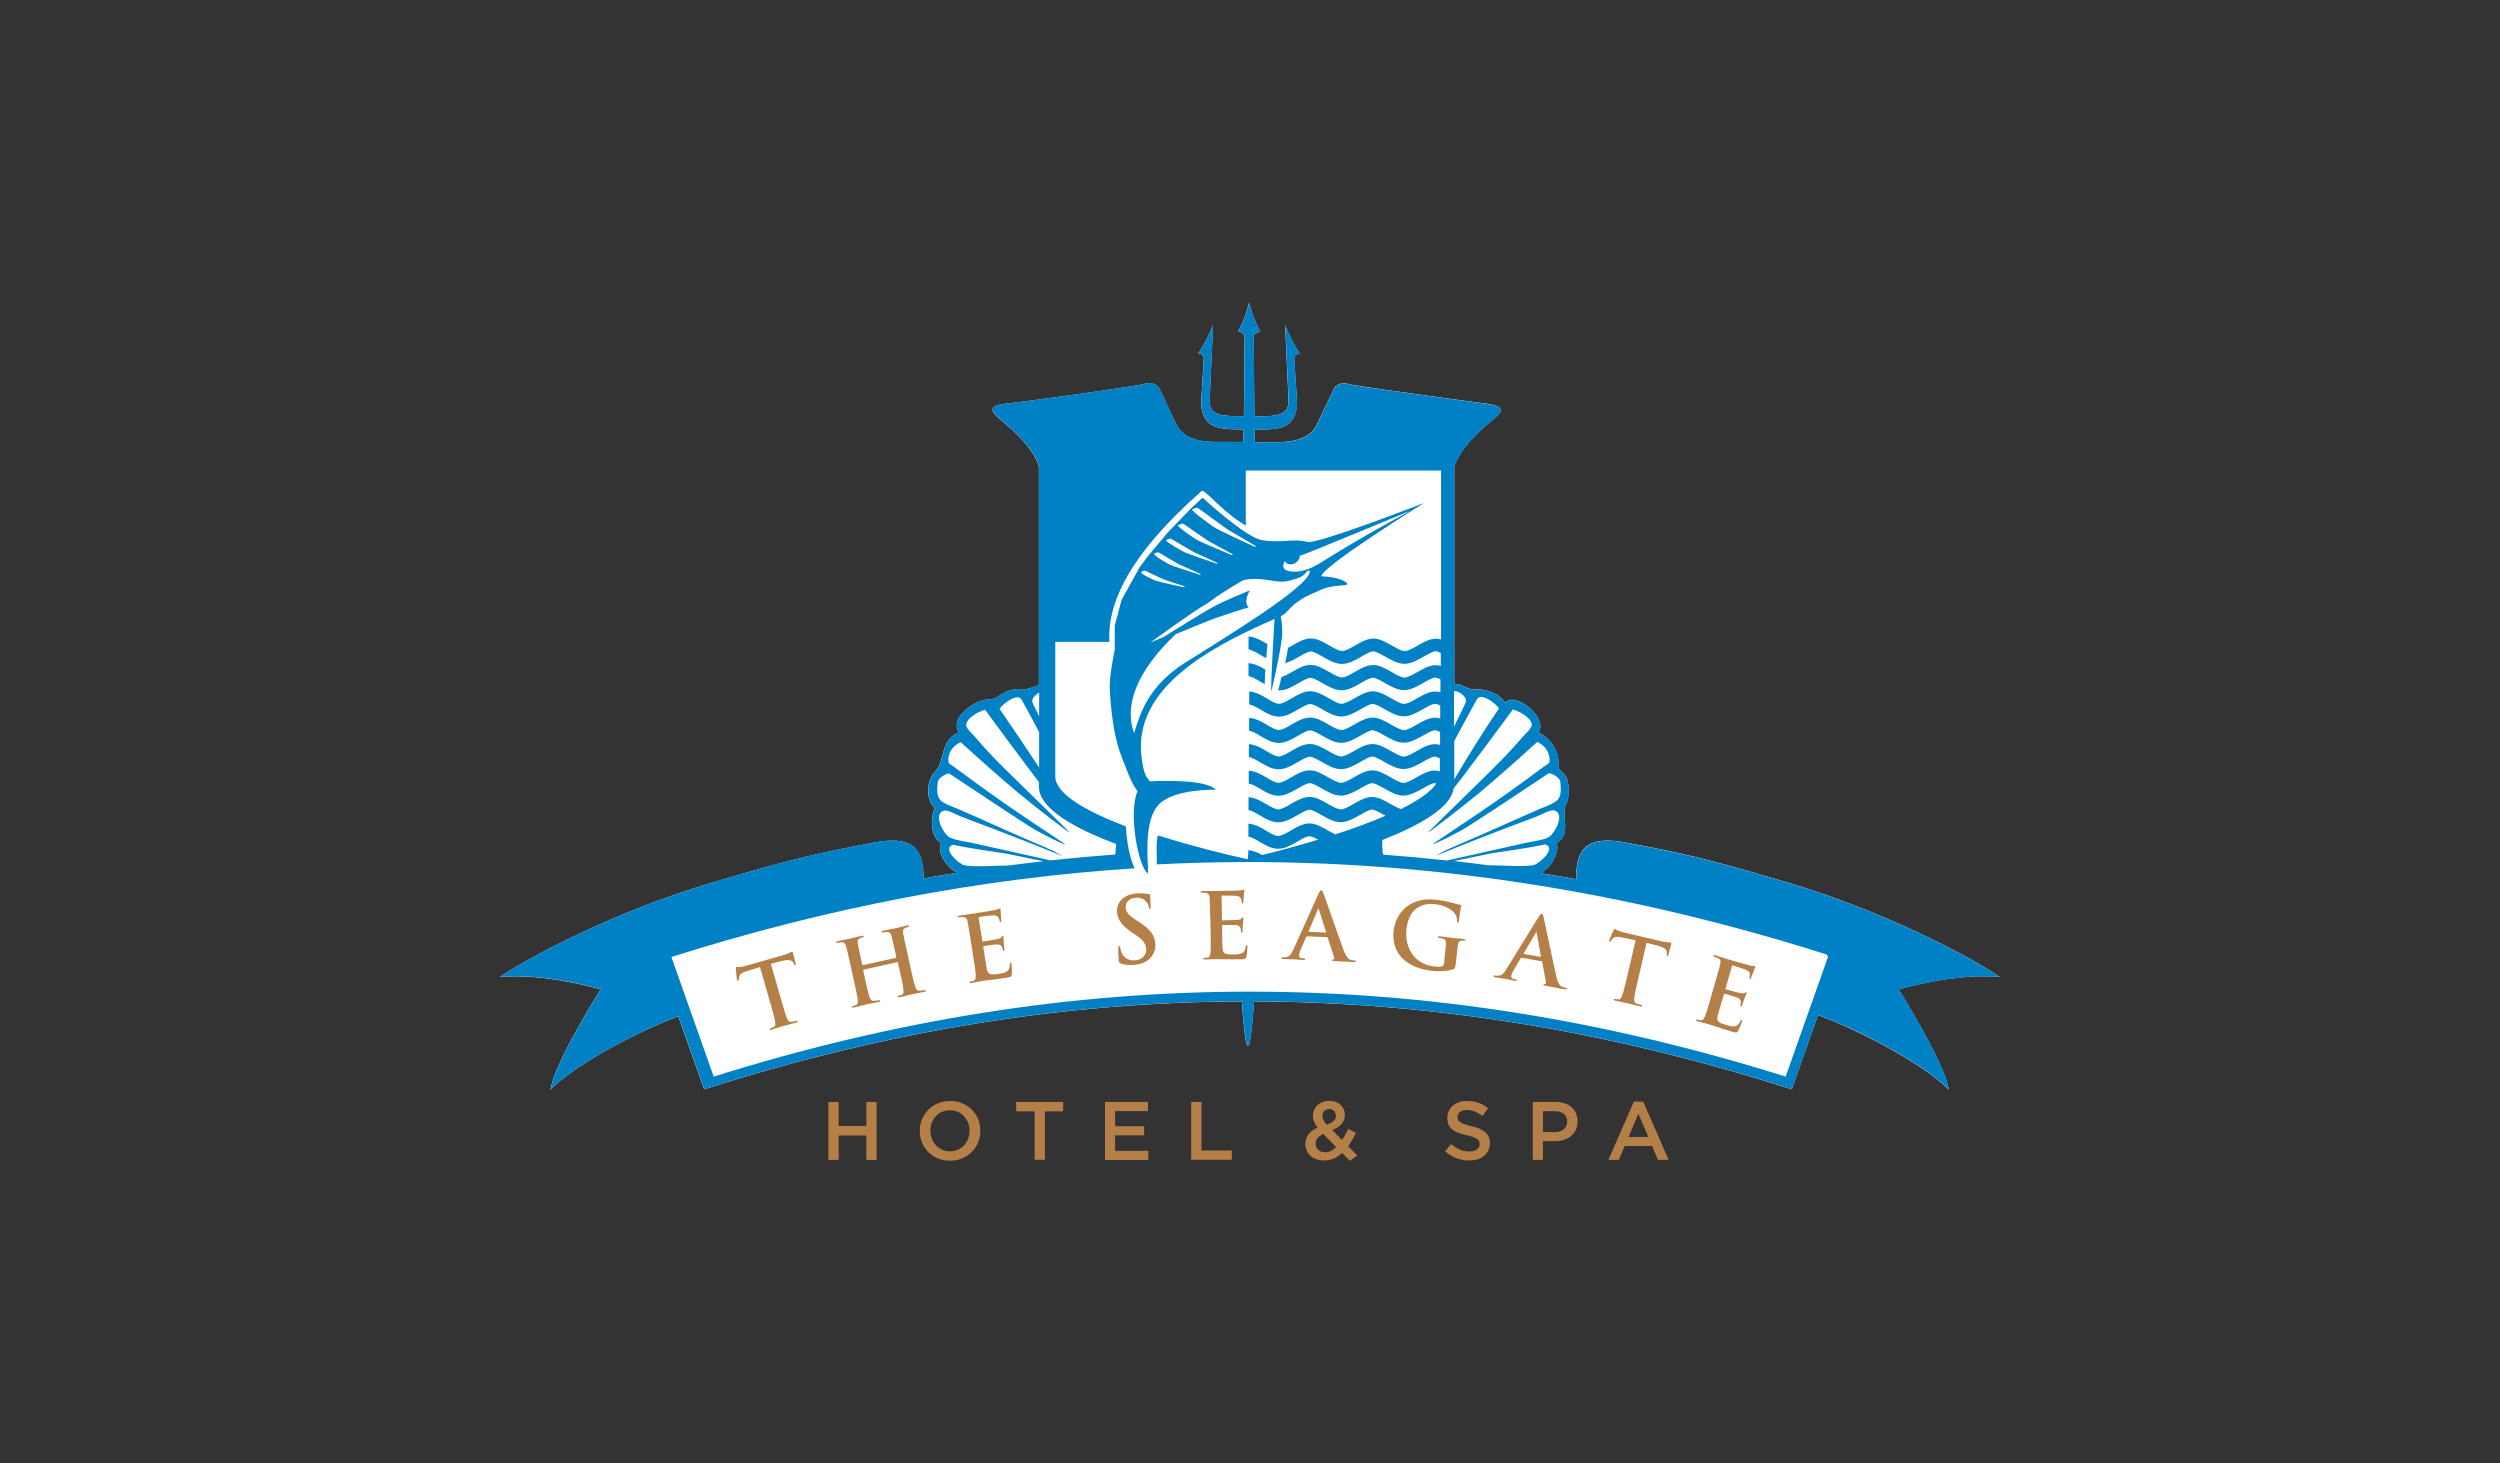 <?xml version="1.0" encoding="UTF-8"?>
<svg id="Layer_1" data-name="Layer 1" xmlns="http://www.w3.org/2000/svg" width="205" height="120" viewBox="0 0 205 120">
  <rect x="0" y="0" width="205" height="120" fill="#333333" stroke="none"/>
  <defs>
    <style>
      .cls-1 {
        fill: #0081c6;
      }

      .cls-2 {
        fill: #fff;
      }

      .cls-3 {
        fill: #b57f48;
      }
    </style>
  </defs>
  <g id="Layer_3" data-name="Layer 3">
    <g>
      <path class="cls-2" d="m163.97,80.1c-2.34-1.61-9.44-5.37-17.28-7.7-6.78-2.01-8.66-2.44-13.69-3.37-2.99-.47-3.77.67-3.76,3.06-.93-.17-1.87-.32-2.81-.48.14-.24.33-.24.67-.65.36-.42.78-1.33.52-1.83,1.31-.65.36-2.36.77-3.12.34-.63.31-1.77.02-2.32-.25-.46-.7-.5-.63-.98.15-1-.71-2.28-1.63-2.64.85-1.21-1.96-3.42-2.68-2.45-.56-.73-1.51-1.13-2.43-1.08-.73.04-1.05-.43-1.79-.48v-17.73h-.01c.45-1.73,2.75-3.57,3.36-4.07.61-.5.81-.96-.72-1.16-1.53-.2-10.88-1.46-11.29-1.61-.41-.15-1.08-.05-1.27.52-.54,1.1-1.13,2.39-1.32,2.77-.32.64-.95,1.47-3.24,1.47h-1.88c0-.53-.01-1.03-.01-1.03h.22c1.36.01,2.37-.04,2.9-.83.28-.4.39-.97.35-1.67l-.21-3.27s-.01-.18.09-.3c.08-.1.21-.14.38-.13-.53-.79-.91-1.57-1.22-2.35.09,1.87.28,6.12.28,6.16,0,.44-.1.64-.18.76-.36.52-1.22.55-2.4.54h-.22l-.06-6.62.06-.07s.19-.2.49-.23c-.4-.69-.7-1.53-.92-2.4-.22.86-.51,1.7-.91,2.39.1.01.19.03.26.06.06.03.24.13.28.28l-.06,6.58h-.22c-1.18.01-2.04-.02-2.4-.53-.09-.12-.19-.32-.19-.77,0-.05.18-4,.28-6.16-.31.79-.69,1.55-1.22,2.34.18-.01.34.04.43.22.05.11.03.21.03.21l-.2,3.27c-.05.7.07,1.26.35,1.67.54.79,1.54.84,2.9.84h.22s-.02.88-.03,1.03h-2.27c-2.29,0-2.92-.83-3.24-1.47-.18-.38-.78-1.67-1.31-2.77-.19-.57-.87-.67-1.27-.52-.41.15-9.74,1.46-11.29,1.61-1.55.15-1.33.65-.72,1.16.61.5,2.91,2.34,3.36,4.07h-.02v17.87c-.45.13-.87.3-1.24.37-.73-.21-1.67.18-2.23.64-.2.17-.92.14-1.21.24-.92.3-2.63,1.53-1.87,2.62-1.6.63-1.12,2.38-1.96,3.2-.69.67-.81,2.34-.03,2.97-.35.81-.39,2.39.52,2.89-.41.79.57,2.11,1.26,2.4h0s0,.04,0,.06c-.9.14-1.8.29-2.7.46,0-2.36-.79-3.48-3.76-3-5.03.94-6.91,1.36-13.69,3.37-7.85,2.33-14.93,6.09-17.28,7.7,3.69-.33,8.25,1.02,8.25,1.02,0,0-3.76,5.96-4.11,8.22,2.5-2.48,8.11-5.14,10.41-5.99.02,0,.05-.02.07-.02l2.12,5.99.47-.15c14.62-4.64,29.03-6.99,43.44-7.06h.18c.05.68.25,3.66.5,3.66s.45-2.98.5-3.66h.18c14.41.07,28.83,2.42,43.44,7.06l.47.15,2.15-6.08c.11.04.22.07.32.11,2.3.85,7.9,3.52,10.41,5.99-.35-2.25-4.11-8.22-4.11-8.22,0,0,4.57-1.36,8.25-1.02h.03Z"/>
      <path class="cls-1" d="m103.71,56.01s0,.06,0,.09c-.14-.07-.27-.15-.4-.23-.32-.19-.65-.38-.93-.43v-1.06c.51.04.97.28,1.38.53-.03.44-.05.83-.05,1.11h0Zm.14-3.24c-.43-.26-.92-.53-1.44-.58-.01,0-.02.01-.03.02v1.04c.28.05.61.24.93.43.17.1.35.2.52.29.03-.39.07-.78.1-1.16-.03-.02-.06-.03-.09-.05h0Zm6.61-4.92c.16.27-1.18,0-2.33.6-.23.12-1.21.42-2.09,1.18-.18.16-.67.74-.92.85-.03.02-.07.03-.1.05.07.36.13.84.12,1.38-.02,1.15-.89,4.8-.89,4.8-.06-.54.17-4.38.26-5.96-.04.02-.09.03-.13.06-.01.03-.62.28-.62.28-4.47,2.02-10.83,5.33-10.16,10.94.18,1.49.4,1.7.69,2.04,1.07-.06,4.66-.15,5.4.69,0,0-3.4-.11-4.68,1.22-1.46,1.54-.71,5.78-.9,5.63-.81-.61-1.59-5.07-.83-6.73,0,0-.39-.44-.87-1.7-.47-1.26-1.18-2.46-1.41-6.7-.06-1.05.41-3.2.41-3.2v-1.97l.56-2.12,1.46-2.64.67-.91,1.67-1.99,1.88-1.95.96-.89s3.53,3.27,4.87,3.48c1.69.28,2.53-.17,3.72.15.8.22,9.58-3.2,9.58-3.2,0,0-8.5,5.28-8.42,6.02,1.21.03,1.97.38,2.09.57v.02Zm-12.7-6.07c-.03.16,1.53,1.27,1.76,1.43.46.3,3.27,1.58,3.39,1.64l.05-.08-2.34-1.38-1.27-.92c-.75-.56-1.11-.83-1.21-.84-.02,0-.34.11-.34.11h-.02l-.02.05h0Zm-1.17,1.3c-.02.15,1.37,1.08,1.51,1.16.39.23,2.83,1.25,2.94,1.29l.04-.08-2.01-1.1-1.1-.75c-.65-.46-.94-.67-1.02-.67-.02,0-.3.11-.3.11h-.02s-.02.05-.02.05h-.01Zm-.98,1.21c-.02.14,1.28.87,1.42.94.37.19,2.67.96,2.77,1l.03-.07-1.9-.87-1.02-.59c-.61-.38-.88-.53-.97-.53-.02,0-.3.1-.3.1h-.02l-.02.04h0Zm-.97,1.1c-.05.18,1.12.83,1.25.89.34.17,2.45.83,2.54.86l.03-.07-1.73-.77-.92-.53c-.56-.34-.81-.49-.89-.48h0l-.27.1Zm-1.09,1.51c-.03.18,1.12.68,1.2.71.32.12,2.28.53,2.37.55l.02-.08-1.62-.53-.88-.4c-.53-.26-.76-.37-.84-.36h0l-.24.12h0Zm13.85-.05c0-.12-.16-.05-.26.02-.28.46-.69.55-1.45.75-1.1.3-2.04-.4-3.74-.05-.87.51-1.84,1.08-2.93,1.89-1.34.77-4.7,3.24-4.7,3.24,0,0,.44-.19,1.08-.46,1.3-.81,3.53-2.19,4.19-2.54.83-.43,2.13-.97,2.68-1.2.09-.04.17-.07.22-.09-.35.61-.32.97-.24,1.18.01.02.02.05.03.06.06.1.12.15.12.15,0,0-1.26.37-2.77.9-.53.19-1.98.79-3.22,1.3-3.3,3.12-4.23,5.96-3.41,8.12.52-1.77,1.26-3.9,4.11-5.73,3.02-1.93,10.3-6.28,10.3-7.55h0Zm8.1-4.91s-8.85,3.68-8.92,3.64c.01.21-.13.44-.37.59-.31.18-.68.13-.81-.1-.02-.03-.01-.06-.02-.09-.15.2-.2.44-.1.62.16.28,1.1.5,2.39-.11.76-.36,2.25-1.5,7.84-4.53h0Zm40.2,39.18s3.76,5.96,4.11,8.22c-2.51-2.48-8.11-5.14-10.41-5.99-.11-.04-.22-.07-.32-.11l-2.15,6.08-.47-.15c-14.62-4.64-29.03-6.99-43.44-7.06h-.18c-.05.68-.25,3.66-.5,3.66s-.46-2.98-.5-3.66h-.18c-14.41.07-28.83,2.42-43.44,7.06l-.47.15-2.12-5.99s-.05.02-.07.02c-2.3.85-7.9,3.52-10.41,5.99.35-2.25,4.11-8.22,4.11-8.22,0,0-4.57-1.36-8.25-1.02,2.35-1.61,9.44-5.37,17.28-7.7,6.78-2.01,8.66-2.44,13.69-3.37,2.97-.47,3.76.65,3.76,3,.9-.16,1.8-.31,2.7-.46,0-.02,0-.04,0-.06h0c-.69-.28-1.67-1.61-1.26-2.4-.91-.5-.87-2.08-.52-2.89-.78-.62-.65-2.29.03-2.97.85-.83.36-2.58,1.96-3.2-.76-1.09.95-2.32,1.87-2.62.28-.1,1.01-.07,1.21-.24.55-.46,1.5-.85,2.23-.64.37-.06.79-.23,1.24-.37v-17.87h.02c-.45-1.73-2.75-3.57-3.36-4.07-.61-.5-.84-1.01.72-1.16,1.55-.15,10.88-1.46,11.29-1.61.41-.15,1.08-.05,1.27.52.53,1.1,1.13,2.39,1.31,2.77.32.64.95,1.47,3.24,1.47h2.27c.01-.15.03-1.03.03-1.03h-.22c-1.36.01-2.36-.05-2.9-.83-.28-.4-.4-.97-.35-1.67l.2-3.27s.02-.11-.03-.21c-.08-.19-.24-.23-.43-.22.52-.79.91-1.56,1.22-2.34-.1,2.16-.28,6.12-.28,6.16,0,.44.1.64.19.77.36.51,1.22.55,2.4.53h.22l.06-6.58c-.03-.15-.22-.26-.28-.28-.07-.03-.17-.05-.26-.06.4-.69.69-1.53.91-2.39.22.87.51,1.7.92,2.4-.3.03-.48.22-.49.23l-.06.07.06,6.62h.22c1.18.01,2.04-.02,2.4-.54.08-.12.18-.32.18-.76,0-.05-.19-4.29-.28-6.16.31.79.69,1.55,1.22,2.35-.17,0-.3.03-.38.13-.1.13-.09.3-.09.3l.21,3.27c.05.7-.07,1.26-.35,1.67-.54.79-1.54.84-2.9.84h-.22s0,.5.01,1.03h1.88c2.29,0,2.92-.83,3.24-1.47.18-.38.78-1.67,1.32-2.77.19-.57.86-.67,1.27-.52.41.15,9.76,1.41,11.29,1.61,1.53.2,1.33.65.72,1.16-.61.5-2.91,2.34-3.36,4.07h.01v17.73c.73.05,1.05.52,1.79.48.92-.05,1.87.34,2.43,1.08.72-.97,3.53,1.24,2.68,2.45.92.35,1.79,1.63,1.63,2.64-.07.49.38.52.63.98.3.55.32,1.69-.02,2.32-.41.77.53,2.47-.77,3.12.26.51-.16,1.42-.52,1.83-.34.4-.52.41-.67.65.93.15,1.87.31,2.81.48,0-2.39.77-3.53,3.76-3.06,5.03.94,6.91,1.36,13.69,3.37,7.85,2.33,14.93,6.09,17.28,7.7-3.68-.33-8.25,1.02-8.25,1.02h-.03Zm-28.98-11.88c-1.5.32-3.01.51-4.52.75-.26.04-1.77.39-2.97.61.93.11,1.86.22,2.79.35.52-.02,3.17.17,3.79-.03.44-.14,1.83-1.35.92-1.68h0Zm-7.48-9.66c.31-.65.63-1.3.94-1.95.21-.43-.53-.98-.92-.96h-.03v2.91Zm0,4.34c1.07-1.8,2.53-4.17,3.68-5.83-.2-.34-1.47-1.36-1.81-.75-.2.36-.4.73-.6,1.09-.43.77-.84,1.55-1.26,2.33v3.15h0Zm-5.88,4.99c-.02.26-.03.54,0,.75,0,.14.02.28.06.42,1.75.13,3.49.29,5.24.48,2.15-.48,4.29-.96,6.43-1.44.58-.13,1.32-.19,1.86-.45.5-.24,1.43-1.91.53-2.21-.34-.11-1.09.35-1.41.47-.9.34-1.8.68-2.7,1.02-1.9.72-3.78,1.47-5.66,2.23.28-.15.6-.35.68-.38.49-.23.98-.44,1.47-.65,1.12-.48,2.23-.97,3.35-1.47,1-.44,1.99-.89,3-1.33.43-.18.88-.32,1.27-.57.62-.37.52-1.05.46-1.7-.02-.28-.68-.7-.95-.67-.2.14-.4.27-.61.41-.97.65-1.95,1.29-2.93,1.94-1.02.67-2.04,1.35-3.08,2.01-.71.46-2.87,1.55-2.89,1.44,2.04-1.38,4.12-2.73,6.12-4.16,1.01-.72,2.01-1.45,3-2.19.11-.09.45-.24.46-.4.06-.73-.35-1.34-1.01-1.62-1.55,1.41-3.12,2.81-4.73,4.16-1.08.9-4.18,3.32-4.22,3.25,1.52-1.49,3.04-2.99,4.56-4.47,1.13-1.1,2.24-2.22,3.27-3.43.18-.2.76-.69.67-1-.17-.6-1-.99-1.54-1.18-1.38,1.88-2.78,3.76-4.19,5.62-.22.3-.46.58-.68.87-.19,1.55-2.77,3.02-5.86,4.23h.01Zm-28.68-11.26c.18.36.35.72.53,1.09v-1.94c-.34.18-.68.54-.53.85Zm-2.73.46c1.1,1.59,2.19,3.21,3.26,4.83v-2.91c-.28-.52-.56-1.05-.84-1.57-.2-.36-.4-.73-.6-1.09-.34-.61-1.61.42-1.81.75Zm-4.04,10.57c.55.26,1.28.32,1.86.45,2.13.47,4.25.94,6.37,1.42,1.77-.19,3.53-.35,5.3-.48.03-.13.05-.27.05-.4.02-.14.02-.3.02-.47-3.41-1.28-6.32-2.9-6.32-4.7v-.38c-.08-.1-.16-.2-.24-.31-1.41-1.86-2.8-3.73-4.18-5.62-.53.19-1.37.57-1.54,1.18-.09.3.5.79.67,1,1.02,1.21,2.13,2.33,3.27,3.43,1.53,1.49,3.04,2.98,4.56,4.47-.05.07-3.15-2.35-4.22-3.25-1.61-1.35-3.18-2.75-4.73-4.16-.66.28-1.08.89-1.01,1.62.01.15.35.31.46.4,1,.74,1.99,1.47,3,2.19,2,1.43,4.08,2.78,6.12,4.16-.02.11-2.18-.98-2.89-1.44-1.03-.66-2.05-1.34-3.07-2.01-.98-.64-1.95-1.29-2.93-1.94-.2-.14-.41-.27-.61-.41-.27-.03-.92.39-.95.67-.06.64-.17,1.33.46,1.7.4.24.85.38,1.28.57,1,.43,2,.88,3,1.33,1.11.5,2.23.99,3.35,1.47.5.21.99.42,1.47.65.07.03.39.23.68.38-1.88-.76-3.76-1.51-5.66-2.23-.9-.34-1.8-.68-2.7-1.02-.31-.12-1.06-.58-1.41-.47-.9.3.03,1.97.53,2.21h0Zm1.14,2.26c.62.2,3.17.01,3.65.03.96-.13,1.91-.24,2.87-.35-1.18-.22-2.66-.56-2.91-.6-1.51-.24-3.02-.43-4.53-.75-.91.34.48,1.54.92,1.68h0Zm70.71,7.32c-18.48-5.86-36.67-8.31-54.9-7.38.01-.57-.02-1.09-.02-1.21,0-.42.02-.81.1-1.17,2.66.84,5.63,1.59,7.38,1.96l.05-.74c.41.03.79.2,1.14.39,1.31-.32,2.91-.75,4.58-1.26-.27-.15-.55-.28-.72-.28-.23,0-.62.23-.97.43-.51.3-1.04.6-1.59.6s-1.04-.29-1.51-.57c-.32-.19-.65-.38-.93-.43v-1.06c.54.04,1.04.32,1.47.59.35.21.71.42.97.42.27,0,.69-.24,1.06-.46.48-.28.98-.57,1.5-.57s1.02.29,1.51.57c.2.12.42.24.62.33,1.43-.47,2.86-.98,4.12-1.53-.05-.03-.09-.05-.14-.07-.35-.2-.76-.43-.98-.43s-.62.23-.97.43c-.51.29-1.05.6-1.59.6s-1.08-.3-1.58-.59c-.35-.2-.75-.43-.98-.43s-.62.23-.97.43c-.51.29-1.04.6-1.59.6s-1.04-.29-1.51-.57c-.32-.19-.65-.38-.93-.43v-1.06c.54.04,1.04.32,1.47.58.35.2.71.42.97.42.27,0,.69-.24,1.06-.46.48-.28.98-.56,1.5-.56s1.02.29,1.51.57c.37.21.79.45,1.06.45s.69-.24,1.07-.46c.48-.28.99-.56,1.49-.56s1.01.29,1.5.57c.3.17.62.35.88.42,1.37-.68,2.42-1.39,2.89-2.09-.05-.02-.1-.03-.14-.03-.22,0-.63.24-.97.43-.52.29-1.05.59-1.59.59s-1.07-.3-1.58-.59c-.35-.2-.76-.43-.98-.43s-.62.23-.97.43c-.51.29-1.05.59-1.59.59s-1.08-.3-1.58-.59c-.35-.2-.75-.43-.98-.43s-.62.23-.97.43c-.51.29-1.04.6-1.59.6s-1.04-.29-1.51-.57c-.32-.19-.65-.38-.93-.43v-1.06c.54.04,1.04.32,1.47.58.35.2.71.42.97.42.27,0,.69-.24,1.06-.46.48-.28.98-.56,1.5-.56s1.02.29,1.51.57c.37.21.79.45,1.06.45s.69-.24,1.07-.46c.48-.28.99-.56,1.49-.56s1.01.29,1.5.57c.38.21.8.46,1.06.46s.69-.24,1.07-.46c.49-.28,1-.56,1.49-.56.14,0,.27.03.42.06v-1.06c-.17-.08-.31-.14-.42-.14-.22,0-.63.24-.97.43-.52.29-1.05.59-1.59.59s-1.07-.3-1.58-.59c-.35-.2-.76-.43-.98-.43s-.62.23-.97.43c-.51.29-1.05.6-1.59.6s-1.08-.3-1.58-.59c-.35-.2-.75-.43-.98-.43s-.62.23-.97.43c-.51.29-1.04.6-1.59.6s-1.04-.29-1.51-.57c-.32-.19-.65-.38-.93-.43v-1.06c.54.04,1.04.32,1.47.59.35.2.71.42.97.42.27,0,.69-.24,1.06-.46.48-.28.98-.56,1.5-.56s1.02.29,1.51.57c.37.21.79.45,1.06.45s.69-.24,1.07-.46c.49-.28.99-.56,1.5-.56s1.01.29,1.5.57c.38.21.8.46,1.06.46s.69-.24,1.07-.46c.49-.28,1-.56,1.49-.56.14,0,.27.03.42.06v-1.06c-.17-.08-.31-.14-.42-.14-.22,0-.63.24-.97.43-.52.29-1.05.59-1.59.59s-1.07-.3-1.58-.59c-.35-.2-.76-.43-.98-.43s-.62.23-.97.43c-.51.29-1.05.6-1.59.6s-1.08-.3-1.58-.59c-.35-.2-.75-.43-.98-.43s-.62.23-.97.43c-.51.29-1.04.6-1.59.6s-1.04-.29-1.51-.57c-.32-.19-.65-.38-.93-.43v-1.06c.54.04,1.04.32,1.47.58.35.21.71.42.97.42.27,0,.69-.24,1.06-.46.48-.28.98-.56,1.5-.56s1.02.29,1.51.57c.37.21.79.45,1.06.45s.69-.24,1.07-.46c.48-.28.99-.56,1.49-.56s1.01.29,1.5.57c.38.21.8.46,1.06.46s.69-.24,1.07-.46c.49-.28,1-.56,1.49-.56.14,0,.27.02.42.06v-1.06c-.17-.08-.31-.14-.42-.14-.22,0-.63.24-.97.43-.52.29-1.05.6-1.59.6s-1.07-.3-1.58-.59c-.35-.2-.76-.43-.98-.43s-.62.23-.97.43c-.52.29-1.05.6-1.59.6s-1.08-.3-1.58-.59c-.35-.2-.75-.43-.98-.43s-.62.23-.97.43c-.51.3-1.04.6-1.59.6s-1.04-.29-1.51-.57c-.32-.19-.65-.38-.93-.43v-1.06c.54.04,1.04.32,1.47.59.35.21.71.42.97.42.27,0,.69-.24,1.06-.46.48-.28.98-.57,1.5-.57s1.02.29,1.51.57c.37.21.79.46,1.06.46s.69-.24,1.07-.46c.49-.28.99-.56,1.5-.56s1.01.29,1.5.57c.38.21.8.46,1.06.46s.69-.24,1.07-.46c.49-.28,1-.56,1.49-.56.14,0,.27.03.42.06v-1.06c-.17-.08-.31-.14-.42-.14-.22,0-.63.23-.97.43-.52.29-1.05.6-1.59.6s-1.07-.3-1.58-.59c-.35-.2-.76-.43-.98-.43s-.62.23-.97.43c-.51.3-1.05.6-1.59.6s-1.08-.3-1.58-.59c-.35-.2-.75-.43-.98-.43s-.62.23-.97.43c-.51.3-1.04.6-1.59.6-.03,0-.05,0-.08-.01.08-.33.17-.69.27-1.09.26-.07.58-.25.88-.42.48-.28.98-.57,1.5-.57s1.02.29,1.51.57c.37.21.79.46,1.06.46s.69-.24,1.07-.46c.49-.28.99-.56,1.5-.56s1.01.29,1.5.57c.38.22.8.46,1.06.46s.69-.24,1.07-.46c.49-.28,1-.56,1.49-.56.14,0,.27.03.42.06v-1.06c-.17-.08-.31-.14-.42-.14-.22,0-.63.24-.97.43-.52.3-1.05.6-1.59.6s-1.07-.3-1.58-.59c-.35-.2-.76-.43-.98-.43s-.62.23-.97.43c-.51.3-1.05.6-1.59.6s-1.08-.3-1.58-.59c-.35-.2-.75-.43-.98-.43s-.62.23-.97.43c-.36.21-.74.42-1.13.52.09-.42.17-.84.24-1.25.12-.06.24-.13.36-.2.48-.28.98-.57,1.5-.57s1.02.29,1.51.57c.37.21.79.46,1.06.46s.69-.24,1.07-.46c.49-.28.99-.56,1.5-.56s1.01.29,1.5.57c.38.21.8.46,1.06.46s.69-.24,1.07-.46c.49-.28,1-.56,1.49-.56.14,0,.27.03.42.06v-13.85h-16.01v4.52c-2.05-1.21-3.45-3.14-3.65-2.83-.08.13-.89.8-.98.9,0,0-1.16,1.13-1.17,1.14-2.7,2.72-5.62,6.43-5.38,10.32h-4.44v11.04c0,1.44,2.59,2.88,5.78,4.09.06.84.19,2.26.72,3.44-12.59.81-25.22,3.23-37.98,7.27.29.83,3.2,9.05,3.47,9.81,29.57-9.29,58.34-9.29,87.9,0,.27-.76,3.18-8.99,3.47-9.81l-.02-.09Z"/>
      <path class="cls-3" d="m62.31,79.3l-1.05.33c-.41.13-.57.22-.63.4-.04.13-.05.22-.05.28s-.01.1-.05.11c-.05.02-.07-.02-.1-.1-.03-.11-.08-.8-.09-.87,0-.1,0-.15.05-.16.06-.02.15.03.33,0,.21-.03.49-.1.72-.17l2.83-.81c.23-.07.38-.13.48-.18.1-.05.15-.08.18-.09.05-.01.07.03.1.14.05.15.16.65.22.84.01.07.01.12-.03.13-.06.02-.08-.02-.12-.12l-.03-.07c-.07-.18-.32-.32-.96-.16l-.9.23.84,2.93c.19.65.35,1.22.47,1.52.08.19.17.34.39.31.1-.01.27-.05.37-.07.08-.02.12-.01.13.02.02.05-.03.09-.11.11-.47.14-.93.24-1.13.3-.17.05-.61.19-.89.28-.09.03-.15.02-.17-.03-.01-.03.01-.06.1-.09.11-.03.19-.07.25-.1.14-.07.13-.24.1-.45-.05-.31-.21-.88-.4-1.53l-.84-2.93h0Zm11.15-.8s.04-.02.03-.06l-.03-.15c-.24-1.1-.29-1.3-.36-1.53-.07-.24-.15-.35-.4-.34-.06,0-.19.02-.28.04-.08.02-.13.01-.14-.04s.03-.07.14-.1c.39-.09.85-.17,1.05-.21.17-.04.63-.16.91-.22.1-.02.15-.02.17.03.01.05-.03.07-.11.1-.06.01-.12.03-.2.07-.19.08-.22.22-.18.47.04.23.08.44.33,1.54l.28,1.27c.15.67.27,1.24.38,1.54.07.2.15.35.37.33.1,0,.27-.03.38-.05.08-.02.12,0,.13.03.01.05-.04.09-.13.11-.47.1-.93.18-1.13.23-.17.03-.62.16-.9.22-.1.02-.16.01-.17-.04-.01-.03.02-.06.1-.09.11-.02.19-.06.26-.09.14-.06.14-.23.12-.44-.03-.31-.16-.88-.31-1.55l-.14-.64s-.03-.04-.05-.03l-2.77.61s-.04.02-.03.05l.14.64c.15.67.27,1.24.38,1.54.07.2.15.35.37.33.1,0,.27-.03.38-.05.08-.02.12,0,.13.03.01.05-.04.09-.13.11-.47.1-.93.18-1.13.23-.17.03-.62.16-.91.23-.1.02-.15.01-.16-.04,0-.03.02-.06.1-.09.11-.02.19-.06.26-.09.14-.06.14-.23.12-.44-.03-.31-.16-.88-.31-1.55l-.28-1.27c-.24-1.1-.29-1.3-.36-1.53-.07-.24-.15-.35-.4-.34-.06,0-.19.02-.28.04-.08.02-.13.01-.14-.04s.03-.07.14-.1c.39-.09.85-.17,1.05-.21.18-.04.63-.16.91-.22.1-.02.15-.02.17.03.01.05-.03.07-.11.1-.06.01-.12.03-.2.07-.19.08-.22.22-.18.47.04.23.09.44.33,1.54l.03.15s.03.05.06.04l2.77-.61h-.02Zm6.14-1.39c-.18-1.12-.21-1.32-.26-1.55-.06-.24-.13-.35-.38-.36-.06,0-.19,0-.29.02-.08.01-.13,0-.14-.05-.01-.05.04-.07.15-.09.2-.03.41-.06.59-.09.19-.02.36-.04.47-.06.23-.04,1.7-.27,1.83-.3.14-.03.25-.07.31-.1.03-.01.07-.04.11-.05.03,0,.05.02.06.06,0,.05-.01.14.02.48,0,.07.04.4.04.49,0,.04-.01.09-.06.09-.05.01-.07-.02-.09-.09,0-.05-.03-.18-.09-.26-.07-.13-.16-.2-.53-.19-.13,0-.9.11-1.05.14-.03,0-.05.03-.04.08l.3,1.86c0,.05.02.08.06.07.16-.03,1-.16,1.17-.2.17-.04.28-.08.34-.17.04-.07.07-.11.1-.11.03,0,.05,0,.06.05,0,.05,0,.17.03.55.02.15.04.44.05.5.01.06.02.14-.05.15-.05,0-.07-.02-.07-.06-.02-.07-.03-.17-.07-.26-.06-.14-.18-.23-.46-.22-.14,0-.87.12-1.05.14-.03,0-.04.03-.03.08l.09.58c.04.25.14.93.18,1.14.1.5.23.59.98.48.19-.03.5-.08.68-.2.18-.12.24-.28.24-.59,0-.09.01-.11.06-.13.06-.01.07.05.08.13.03.17.05.68.03.83-.02.2-.09.21-.36.26-.55.09-.96.14-1.27.18-.32.03-.55.06-.77.1-.08.01-.24.04-.42.07-.17.03-.36.07-.5.1-.1.02-.15,0-.16-.05,0-.03.02-.06.11-.08.11-.02.19-.05.26-.07.14-.05.15-.22.15-.44-.01-.31-.11-.89-.21-1.57l-.2-1.29h-.01Zm12.29,1.87c-.12-.05-.15-.08-.16-.24-.03-.41-.03-.85-.03-.97s.02-.19.07-.2c.07,0,.08.06.09.12,0,.1.05.25.09.38.2.53.65.71,1.11.68.67-.05.96-.52.93-.92-.02-.36-.16-.69-.81-1.13l-.36-.24c-.86-.58-1.18-1.08-1.22-1.68-.06-.81.58-1.45,1.61-1.52.48-.03.8.02,1,.06.07.01.11.03.11.08,0,.1,0,.31.03.89.01.17,0,.22-.07.23-.05,0-.07-.04-.08-.13,0-.07-.06-.3-.23-.47-.12-.13-.35-.34-.83-.31-.55.04-.86.38-.83.83.02.34.21.59.86,1.01l.22.14c.94.61,1.3,1.1,1.35,1.8.03.43-.1.95-.61,1.34-.35.26-.76.36-1.16.39-.43.03-.77,0-1.09-.12h0Zm7.34-3.76c-.02-1.13-.02-1.34-.04-1.58-.02-.25-.08-.37-.32-.42-.06-.02-.19-.02-.29-.02-.08,0-.13-.01-.13-.07,0-.05.05-.07.17-.07h.6c.19,0,.36.01.47,0,.24,0,1.71-.03,1.86-.03.14-.02.26-.03.32-.05.04,0,.08-.03.12-.03s.05.03.05.07c0,.05-.03.14-.05.48,0,.07-.02.4-.03.49,0,.03-.02.08-.07.09-.05,0-.07-.03-.07-.1,0-.05-.01-.18-.05-.27-.05-.13-.13-.22-.5-.26-.13-.01-.9-.02-1.05-.01-.03,0-.05.02-.05.07l.03,1.88c0,.05.01.08.05.08.17,0,1.02-.02,1.19-.03.18-.02.29-.04.35-.11.05-.06.08-.1.12-.1.03,0,.05.02.05.06,0,.05-.03.17-.05.54,0,.15-.02.44-.02.5s0,.14-.06.14c-.05,0-.07-.03-.07-.07,0-.07-.01-.17-.03-.27-.04-.15-.15-.26-.42-.28-.14-.01-.88,0-1.05,0-.03,0-.05.03-.05.07v.59c.01.25.02.93.03,1.15.02.51.14.62.9.61.19,0,.51-.01.69-.1.19-.09.28-.25.32-.56.02-.08.03-.11.08-.11.06,0,.06.06.06.13,0,.17-.05.68-.09.83-.05.19-.11.19-.4.2-.56.01-.97,0-1.29,0-.32-.01-.55-.01-.77-.01-.08,0-.24,0-.42.01-.17,0-.36.02-.51.02-.1,0-.15-.02-.15-.07,0-.03.03-.06.12-.06.11,0,.2-.02.27-.03.15-.03.18-.2.21-.41.03-.31.02-.9.01-1.58l-.02-1.3h0Zm7.94,1.57s-.05.01-.07.06l-.45,1.04c-.08.18-.13.36-.13.45,0,.14.06.23.28.24h.11c.09.01.11.02.11.07,0,.06-.05.07-.13.07-.24-.01-.56-.05-.79-.06-.08,0-.49,0-.88-.02-.1,0-.14-.02-.14-.08,0-.05.03-.06.09-.06h.23c.34-.03.5-.27.66-.64l2.06-4.58c.1-.21.15-.29.22-.28.07,0,.11.07.18.24.16.42,1.22,3.49,1.64,4.64.26.68.47.79.62.84.11.03.22.04.31.04.06,0,.1.01.1.06,0,.06-.07.07-.35.06-.27-.01-.81-.03-1.4-.07-.13-.01-.22-.02-.22-.07,0-.05.03-.06.11-.06.05-.01.11-.07.07-.17l-.52-1.6s-.03-.06-.07-.06l-1.66-.07h0Zm1.53-.31s.05-.02.04-.04l-.59-1.86s-.01-.07-.03-.07-.04.03-.05.06l-.76,1.79s0,.05.03.05l1.37.06h0Zm10.63,2.72c-.02.2-.03.21-.13.26-.51.2-1.24.2-1.82.14-1.81-.2-3.32-1.23-3.1-3.27.13-1.18.83-1.94,1.55-2.28.76-.35,1.42-.33,2.04-.26.51.06,1.15.22,1.29.26.15.05.4.12.57.14.09.02.1.05.09.1-.01.08-.09.28-.18,1.21-.01.12-.04.15-.1.15-.05,0-.06-.05-.06-.1,0-.17-.02-.42-.18-.64-.19-.26-.75-.67-1.58-.76-.4-.05-.95-.07-1.51.3-.45.3-.77.83-.88,1.74-.17,1.59.71,2.89,2.27,3.06.19.02.45.05.64-.01.11-.04.15-.13.17-.26l.07-.69c.04-.37.07-.65.09-.87.02-.25-.03-.38-.27-.46-.06-.02-.18-.04-.28-.05-.07,0-.11-.03-.11-.07,0-.06.06-.07.17-.06.38.04.85.11,1.07.14.23.02.62.05.87.07.1.01.15.03.14.09,0,.05-.05.05-.1.05h-.2c-.2.02-.29.13-.32.39-.03.22-.06.52-.1.88l-.09.81h0Zm5.42-.65s-.05,0-.07.05l-.57.98c-.11.17-.17.34-.19.43-.02.13.03.24.25.28l.11.02c.09.02.11.03.1.07-.01.06-.06.07-.14.05-.23-.04-.55-.12-.77-.16-.08-.01-.48-.06-.87-.13-.1-.02-.14-.04-.13-.1,0-.05.04-.05.1-.05.07.01.17.02.23.02.34.02.52-.21.73-.55l2.64-4.27c.13-.2.18-.27.26-.26.07.01.1.09.14.27.11.43.76,3.62,1.03,4.81.17.71.36.85.51.91.11.04.21.07.3.09.06.01.09.02.09.07-.01.06-.08.06-.35.02-.26-.05-.8-.14-1.38-.26-.13-.03-.22-.05-.21-.1,0-.05.04-.05.11-.05.06,0,.12-.06.1-.16l-.31-1.65s-.03-.06-.06-.06l-1.63-.28h0Zm1.55-.1s.05-.01.05-.03l-.34-1.92s0-.07-.02-.07c-.02,0-.05.03-.06.06l-.98,1.68s0,.05.02.06l1.34.23h0Zm7.82-1.35l-1.09-.22c-.42-.09-.6-.09-.75.05-.1.09-.15.17-.18.22-.03.06-.06.08-.1.07-.05-.01-.06-.05-.04-.13.03-.11.32-.74.35-.8.05-.09.07-.13.12-.12.06.01.11.1.29.16.2.07.48.15.72.2l2.86.67c.23.05.39.07.51.08.11,0,.18,0,.2.01.05.01.05.06.02.17-.03.15-.18.64-.22.83-.02.07-.05.11-.09.1-.06-.01-.06-.05-.05-.17v-.08c.04-.19-.11-.44-.75-.6l-.9-.23-.69,2.97c-.15.67-.29,1.24-.32,1.55-.02.21-.02.38.19.46.1.04.25.09.36.11.08.02.11.05.1.09-.01.05-.07.06-.15.04-.48-.11-.93-.24-1.13-.28-.17-.04-.63-.13-.92-.19-.1-.02-.14-.06-.13-.11,0-.03.04-.05.13-.03.11.02.2.03.27.03.15,0,.23-.14.3-.35.11-.3.24-.87.4-1.53l.69-2.97h-.02Zm6.52,3.47c.31-1.09.37-1.29.42-1.51.06-.24.03-.38-.19-.5-.05-.03-.17-.07-.27-.1-.08-.02-.12-.05-.1-.1.02-.05.07-.05.18-.02.19.06.4.13.57.18.18.06.35.11.44.14.23.07,1.65.48,1.79.51.14.02.26.05.32.05h.12s.03.04.02.08c-.02.05-.07.13-.19.45-.03.07-.13.38-.17.46-.02.03-.05.07-.09.06-.05-.02-.05-.05-.03-.12.02-.05.04-.17.03-.27-.01-.14-.06-.25-.4-.39-.12-.05-.86-.28-1-.32-.03-.01-.06,0-.07.06l-.52,1.8c-.02.05-.02.08.03.09.16.05.98.28,1.14.31.18.03.29.05.38,0,.07-.04.11-.07.14-.06.03,0,.05.03.03.07-.01.05-.07.15-.2.51-.05.14-.15.42-.17.47-.02.06-.04.14-.1.12-.05-.02-.06-.05-.05-.09.01-.07.04-.17.05-.27,0-.15-.06-.29-.32-.39-.13-.05-.84-.27-1.01-.31-.03-.01-.05.02-.06.06l-.17.56c-.07.24-.27.9-.32,1.1-.13.5-.05.64.68.85.19.06.48.14.69.11s.34-.16.47-.43c.03-.07.06-.1.11-.09.06.02.04.07.02.14-.05.17-.24.63-.32.76-.1.17-.17.15-.44.07-.53-.15-.92-.28-1.23-.38-.3-.1-.52-.18-.73-.24-.08-.02-.23-.07-.41-.11-.17-.05-.35-.09-.5-.13-.09-.03-.14-.06-.12-.11.01-.03.05-.05.13-.02.11.03.19.04.27.05.15.01.23-.14.32-.33.12-.29.28-.85.47-1.51l.36-1.26h-.01Z"/>
    </g>
    <g>
      <path class="cls-3" d="m67.93,90.36h.84v1.97h2.27v-1.97h.84v4.75h-.84v-2h-2.27v2h-.84v-4.75Z"/>
      <path class="cls-3" d="m75.42,92.74h0c0-1.35,1.03-2.46,2.49-2.46s2.48,1.1,2.48,2.44h0c0,1.35-1.03,2.46-2.49,2.46s-2.48-1.1-2.48-2.44Zm4.09,0h0c0-.93-.67-1.7-1.62-1.7s-1.6.75-1.6,1.67h0c0,.93.67,1.7,1.61,1.7s1.6-.75,1.6-1.67h0Z"/>
      <path class="cls-3" d="m84.83,91.13h-1.5v-.77h3.85v.77h-1.5v3.97h-.84v-3.97h0Z"/>
      <path class="cls-3" d="m90.61,90.36h3.52v.75h-2.69v1.24h2.38v.75h-2.38v1.27h2.72v.75h-3.55v-4.75Z"/>
      <path class="cls-3" d="m97.69,90.36h.83v3.98h2.49v.76h-3.33v-4.75h0Z"/>
      <path class="cls-3" d="m110.04,94.55c-.4.38-.88.61-1.46.61-.88,0-1.54-.53-1.54-1.35h0c0-.62.36-1.06,1.01-1.34-.27-.35-.39-.64-.39-.99h0c0-.65.51-1.21,1.36-1.21.75,0,1.26.51,1.26,1.14h0c0,.64-.42,1.01-1.04,1.25l.81.83c.18-.27.35-.58.51-.92l.63.33c-.19.38-.4.75-.64,1.09l.75.76-.61.44-.63-.64h0Zm-.47-.48l-1.06-1.08c-.44.19-.63.48-.63.79h0c0,.41.33.71.79.71.32,0,.63-.15.89-.42h0Zm-.03-2.58h0c0-.33-.22-.55-.54-.55-.34,0-.56.24-.56.57h0c0,.25.1.43.36.72.49-.18.75-.4.75-.74Z"/>
      <path class="cls-3" d="m118.49,94.41l.5-.6c.46.39.91.61,1.5.61.52,0,.84-.24.84-.6h0c0-.35-.19-.53-1.07-.73-1.01-.24-1.58-.54-1.58-1.42h0c0-.83.68-1.39,1.62-1.39.69,0,1.24.21,1.72.6l-.45.63c-.43-.32-.85-.49-1.29-.49-.49,0-.77.25-.77.56h0c0,.38.22.54,1.13.76,1,.24,1.53.6,1.53,1.39h0c0,.9-.7,1.43-1.7,1.43-.73,0-1.41-.25-1.98-.76h0Z"/>
      <path class="cls-3" d="m125.69,90.36h1.87c1.1,0,1.8.63,1.8,1.59h0c0,1.08-.85,1.63-1.9,1.63h-.94v1.53h-.83v-4.75h0Zm1.8,2.47c.63,0,1.02-.35,1.02-.85h0c0-.57-.4-.86-1.02-.86h-.97v1.71h.97Z"/>
      <path class="cls-3" d="m133.97,90.33h.77l2.09,4.78h-.88l-.48-1.14h-2.24l-.49,1.14h-.85l2.09-4.78h0Zm1.2,2.9l-.82-1.9-.81,1.9h1.63Z"/>
    </g>
  </g>
</svg>